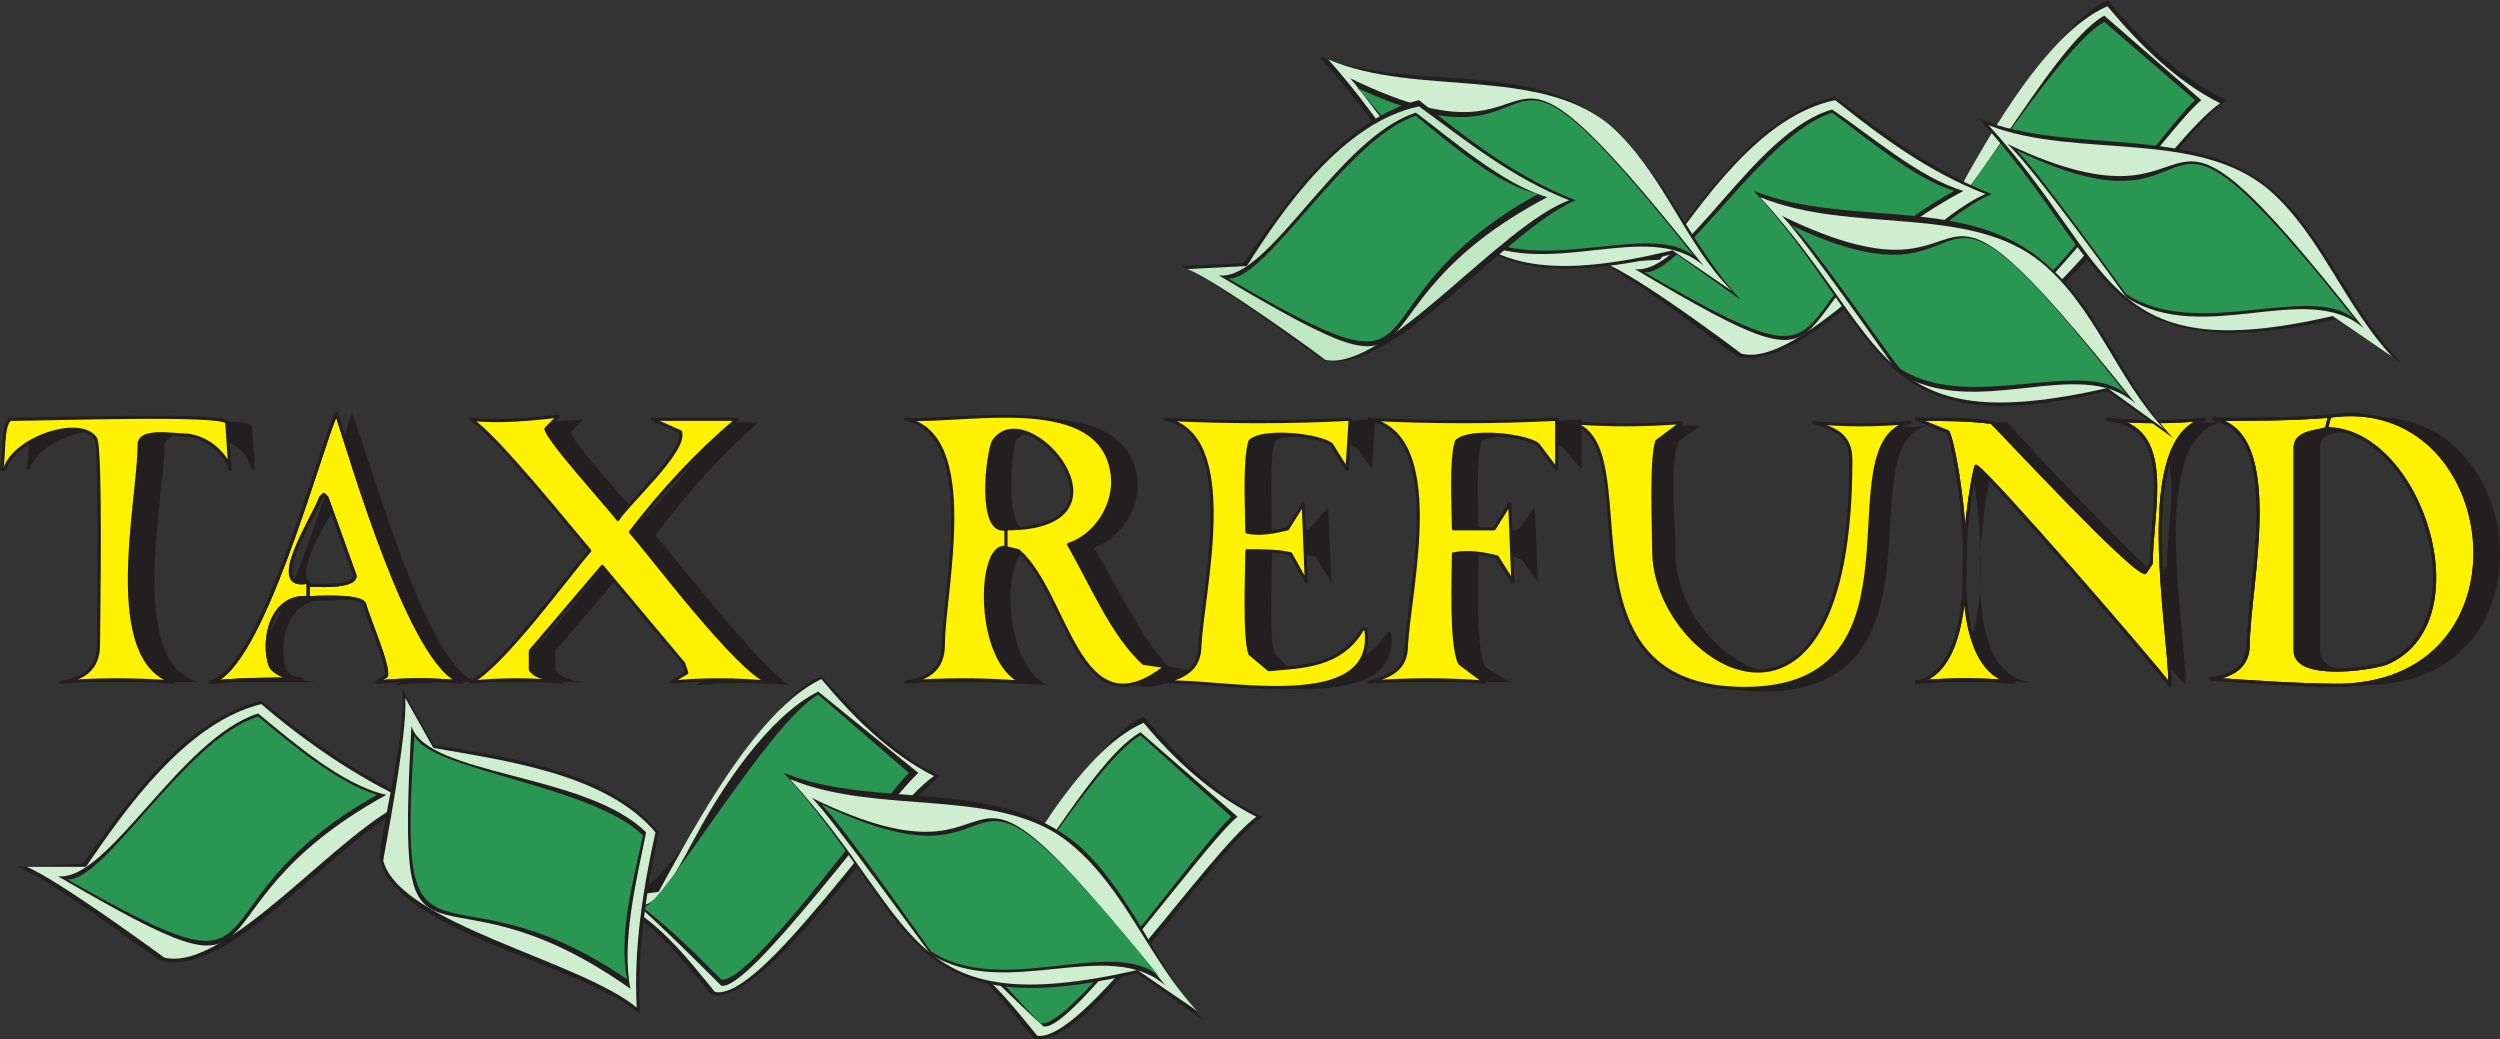 <svg xmlns="http://www.w3.org/2000/svg" width="599.195" height="249.08"><rect width="100%" height="100%" fill="#333333" stroke="none"/><path fill="#231f20" fill-rule="evenodd" d="m247.106 132 3 .75c12 9.75 14.25 43.5 34.5 27.75l-4.5-.75c-6.75-6.75-12.75-20.25-18-28.5 6.75-2.25 11.25-9.75 10.5-16.5-3-21-35.25-12.75-49.5-13.5 5.25.75 9 3 9 9 0 12.75 9 50.25-9 53.25 9 0 18 0 27.75.75-11.25-6-10.5-33.75-3.75-32.25v-4.5c-6.75.75-4.5-18.75-3.75-21.75 9-11.25 36.75 21.75 3.75 21.75v4.5m-226.5 31.5c5.25-.75 9-3 9-8.25s.75-48.75-.75-50.25c-3.75-4.5-19.5 0-21.75 7.5h-.75c.75-2.25 0-11.25 2.25-12 8.25.75 51-.75 51.75 1.5l.75 10.5h-.75c-1.5-5.25-6-7.5-11.25-8.25-1.5 0-9.75-1.5-9.75 3 0 12.75-9 51.75 8.25 56.25h-27m57-23.25V144c-8.25-.75-11.25 9.75-9 16.5 1.5 2.25 5.25 3 8.25 3h-22.5c12-3 26.25-54 30-64.5 4.5 11.25 18 61.5 30 64.5-6.75 0-13.5 0-19.5.75l2.25-1.5c.75-3-4.5-14.25-6-17.25-.75-3-11.25-1.5-13.5-1.5v-3.75c2.25 0 12 1.5 11.25-2.25l-6.75-18-.75-.75v.75c-2.25 3.75-14.25 21.75-3.75 20.25m478.5-33V156c0 7.5 17.25 5.25 21.75 3.75 23.25-10.5 9-57-14.25-56.25l.75-3c41.25-6.75 50.25 63 3 63.75-9.75.75-21 0-31.5-.75 5.25-.75 9-3 9-9 0-12.75 9-50.25-8.25-54 9 .75 18.75.75 27.75 0l-.75 3c-3 0-7.5 0-7.5 3.75m-250.5 49.5 3.75 3.75c9 0 18-.75 23.25-9h.75c3 20.25-35.25 12-48.75 12 5.25-.75 9-3 9-9 0-12.75 9-50.25-8.25-54 14.25 1.5 29.25.75 44.25 0l-.75 12-3.75-5.25c-3.75-2.25-17.25-3.75-19.5-1.5-1.5 4.5-.75 17.25-.75 22.5 3 0 6.75 0 9-1.5l4.5-5.25.75 18-3.75-6c-3.75-.75-7.5-1.5-10.5-1.5 0 5.25-.75 21.75.75 24.75"/><path fill="#231f20" fill-rule="evenodd" d="M334.106 163.5c18-3.75 9-41.25 9-54 0-5.25-3.75-7.5-8.25-9 14.25 1.5 29.25.75 44.25 0v12l-4.5-5.25c-3-2.25-16.5-3.75-19.5-1.5-1.5 5.25-.75 16.5-.75 21.75 3 0 6.75 0 9.75-.75l3.75-5.25.75 18-3.75-5.25c-3-1.5-6.75-2.25-10.5-1.5 0 5.25-.75 21.75 1.5 27l6 3.75h-27.75m143.25-51.75c0 .75-10.5 48.75 9 51.75h-23.25c18.75-3.75 9.75-55.5 7.5-59.25l-7.5-3.75 18 .75c4.5 5.25 33 35.25 36 36.75l2.25-2.25c0-13.5 6-33-10.5-34.5h23.25c-17.25 4.5-8.25 48.75-8.25 63-5.25-5.25-43.5-51-46.5-52.5m-38.25-9.75c7.5.75 15.75.75 23.25 0-20.25 3.75 6.75 63.75-39.75 63.75-47.25 0-21.75-60.75-41.25-63.75h26.25l-5.25 3.75c-2.25 4.5-.75 21.75-.75 27 0 27 47.25 56.25 47.25-21.75 0-6-4.5-8.25-9.75-9m-285 22.5c2.25-3 16.5-16.5 15-21l-7.5-2.25h20.25c-9 7.5-17.25 17.25-24.75 27 4.5 5.25 25.5 32.25 32.25 36-7.5-.75-15-.75-22.5 0l3.75-3-.75-2.25-19.5-23.25-17.25 20.25v4.5c1.5 2.25 5.25 3 7.5 3h-21.75c6.75-3 24-25.5 28.5-30.75-4.5-6-22.5-28.5-29.25-32.25 7.5.75 15 .75 21.75 0l-3 3c0 2.25 15 18.75 17.25 21"/><path fill="#fff200" fill-rule="evenodd" d="M241.106 126.75c33 0 5.25-33-3-21-1.5 3-3.75 22.5 3 21v4.5c-6.75-1.5-7.5 27 3.75 32.25-9.75-.75-18.75-.75-27.75 0 5.25-.75 9-3 9-9 0-12.75 9-50.25-9-54 15 .75 47.25-6.75 49.5 13.5.75 6.75-3.75 14.25-10.5 16.5 5.25 9 10.5 21.75 18 28.5l5.25.75c-21 16.5-23.25-17.25-35.25-27.75l-3-.75v-4.5"/><path fill="none" stroke="#231f20" stroke-linecap="round" stroke-linejoin="round" stroke-miterlimit="10" stroke-width=".75" d="M241.106 126.75c33 0 5.25-33-3-21-1.5 3-3.75 22.5 3 21v4.5c-6.75-1.5-7.5 27 3.75 32.25-9.75-.75-18.75-.75-27.75 0 5.25-.75 9-3 9-9 0-12.75 9-50.25-9-54 15 .75 47.25-6.75 49.5 13.5.75 6.75-3.75 14.25-10.5 16.5 5.25 9 10.5 21.75 18 28.5l5.25.75c-21 16.5-23.25-17.25-35.25-27.75l-3-.75zm0 0"/><path fill="#fff200" fill-rule="evenodd" d="M14.606 163.5c5.25-.75 9-3 9-9 0-4.5.75-48-.75-49.5-3.75-5.25-19.5 0-21.75 7.5h-.75c.75-2.25 0-11.25 2.25-12 9 0 51-1.5 51.75.75l.75 11.25v-.75c-2.25-4.5-6.75-7.5-11.25-7.5-2.25 0-10.5-1.5-10.5 2.25 0 13.5-9 51.75 8.25 57-9-.75-18-.75-27 0"/><path fill="none" stroke="#231f20" stroke-linecap="round" stroke-linejoin="round" stroke-miterlimit="10" stroke-width=".75" d="M14.606 163.5c5.25-.75 9-3 9-9 0-4.5.75-48-.75-49.5-3.75-5.25-19.5 0-21.75 7.5h-.75c.75-2.25 0-11.25 2.25-12 9 0 51-1.5 51.75.75l.75 11.25v-.75c-2.25-4.5-6.75-7.5-11.25-7.5-2.25 0-10.5-1.5-10.5 2.25 0 13.5-9 51.75 8.25 57-9-.75-18-.75-27 0zm0 0"/><path fill="#fff200" fill-rule="evenodd" d="M73.856 139.5v3.75c-9-.75-11.25 10.5-9 16.5 1.5 2.25 5.25 3 7.5 3-6.75 0-14.25 0-21.75.75 12-3 25.5-54 30-64.5 3.75 11.25 18 60.75 30 64.5-6.75-.75-13.5-.75-20.25 0l2.25-1.5c.75-2.25-4.5-14.25-5.25-17.25-.75-2.25-12-1.5-13.5-1.5v-3c1.5 0 11.25.75 11.25-2.25l-6.75-18.75-.75-.75-.75.75c-1.5 4.5-13.5 22.5-3 20.25"/><path fill="none" stroke="#231f20" stroke-linecap="round" stroke-linejoin="round" stroke-miterlimit="10" stroke-width=".75" d="M73.856 139.5v3.75c-9-.75-11.25 10.5-9 16.5 1.5 2.25 5.25 3 7.5 3-6.75 0-14.25 0-21.75.75 12-3 25.5-54 30-64.5 3.75 11.25 18 60.75 30 64.5-6.75-.75-13.5-.75-20.25 0l2.25-1.5c.75-2.25-4.5-14.25-5.25-17.25-.75-2.25-12-1.5-13.5-1.5v-3c1.5 0 11.25.75 11.25-2.25l-6.75-18.75-.75-.75-.75.75c-1.5 4.5-13.5 22.5-3 20.25zm0 0"/><path fill="none" stroke="#231f20" stroke-linecap="round" stroke-linejoin="round" stroke-miterlimit="10" stroke-width=".75" d="M73.856 139.5v3.75c-9-.75-11.25 10.5-9 16.5 1.5 2.25 5.25 3 7.5 3-6.75 0-14.25 0-21.75.75 12-3 25.5-54 30-64.5 3.75 11.25 18 60.75 30 64.5-6.75-.75-13.5-.75-20.25 0l2.25-1.5c.75-2.25-4.5-14.25-5.25-17.25-.75-2.25-12-1.5-13.5-1.5v-3c1.5 0 11.25.75 11.25-2.25l-6.75-18.75-.75-.75-.75.75c-1.5 4.5-13.5 22.5-3 20.25zm0 0"/><path fill="#fff200" fill-rule="evenodd" d="M550.106 107.25V156c0 6.75 17.25 4.5 21.75 3 23.25-9.75 8.25-56.25-14.25-56.25l.75-3c41.25-6 50.25 63 3 64.5-9.75 0-21-.75-31.5-1.5 5.25-.75 9-3 9-8.25 0-13.5 9-51-8.25-54 9 0 18.75 0 27.75-.75l-.75 3c-2.25.75-7.5.75-7.5 4.5"/><path fill="none" stroke="#231f20" stroke-linecap="round" stroke-linejoin="round" stroke-miterlimit="10" stroke-width=".75" d="M550.106 107.25V156c0 6.75 17.25 4.5 21.75 3 23.25-9.75 8.25-56.25-14.25-56.25l.75-3c41.25-6 50.25 63 3 64.5-9.75 0-21-.75-31.5-1.5 5.25-.75 9-3 9-8.25 0-13.5 9-51-8.25-54 9 0 18.75 0 27.75-.75l-.75 3c-2.25.75-7.5.75-7.5 4.5zm0 0"/><path fill="none" stroke="#231f20" stroke-linecap="round" stroke-linejoin="round" stroke-miterlimit="10" stroke-width=".75" d="M550.106 107.25V156c0 6.75 17.25 4.5 21.75 3 23.25-9.75 8.25-56.25-14.25-56.25l.75-3c41.25-6 50.25 63 3 64.5-9.75 0-21-.75-31.5-1.5 5.25-.75 9-3 9-8.25 0-13.5 9-51-8.25-54 9 0 18.75 0 27.75-.75l-.75 3c-2.25.75-7.5.75-7.5 4.5zm0 0"/><path fill="#fff200" fill-rule="evenodd" d="m299.606 156.75 4.5 3.75c8.25-.75 17.25-.75 22.5-9.75h.75c3 21-35.25 12-48 12.75 4.5-1.5 8.25-3 8.25-9 .75-13.5 9.75-50.25-8.25-54 15 .75 29.25.75 44.25 0l-.75 12-3.75-6c-3-2.25-16.5-3.75-19.5-.75-1.5 4.5-.75 17.25-.75 21.75 3 .75 6.75 0 9.75-.75l3.75-6 .75 18.75-3.75-6.75c-3-.75-6.75-.75-10.5-.75 0 4.5-.75 21 .75 24.75"/><path fill="none" stroke="#231f20" stroke-linecap="round" stroke-linejoin="round" stroke-miterlimit="10" stroke-width=".75" d="m299.606 156.75 4.5 3.75c8.25-.75 17.25-.75 22.5-9.75h.75c3 21-35.25 12-48 12.75 4.5-1.5 8.25-3 8.25-9 .75-13.5 9.75-50.25-8.25-54 15 .75 29.25.75 44.25 0l-.75 12-3.75-6c-3-2.25-16.5-3.75-19.5-.75-1.5 4.5-.75 17.25-.75 21.75 3 .75 6.75 0 9.75-.75l3.75-6 .75 18.75-3.75-6.75c-3-.75-6.75-.75-10.5-.75 0 4.5-.75 21 .75 24.75zm0 0"/><path fill="#fff200" fill-rule="evenodd" d="M328.106 163.5c5.25-1.5 9-3 9-9 .75-13.5 9.75-50.25-9-54 15.75.75 30 .75 45 0v12l-4.5-6c-3-2.25-16.5-3.75-19.5-.75-1.5 4.5-.75 15.75-.75 21h9.75l3.75-6 .75 18.75-3.75-6c-3-.75-6.75-1.5-10.5-.75 0 5.25-.75 21.75 1.5 26.25l6 4.5c-9-.75-18-.75-27.75 0"/><path fill="none" stroke="#231f20" stroke-linecap="round" stroke-linejoin="round" stroke-miterlimit="10" stroke-width=".75" d="M328.106 163.5c5.25-1.5 9-3 9-9 .75-13.5 9.75-50.25-9-54 15.75.75 30 .75 45 0v12l-4.5-6c-3-2.25-16.5-3.75-19.5-.75-1.5 4.5-.75 15.75-.75 21h9.75l3.75-6 .75 18.75-3.75-6c-3-.75-6.75-1.5-10.5-.75 0 5.25-.75 21.75 1.5 26.25l6 4.5c-9-.75-18-.75-27.75 0zm0 0"/><path fill="#fff200" fill-rule="evenodd" d="M473.606 111.75c-.75 1.5-9.75 48.75 9 51.75-7.5-.75-15-.75-23.25 0 18.75-3.75 9.75-56.25 7.5-60l-7.5-3c6 0 12.75 0 18 .75 4.5 4.5 33 35.25 36.75 36l1.5-2.25c0-12.75 6-33-10.5-34.5 7.5.75 15 .75 23.25 0-17.25 4.5-8.25 50.25-8.25 63.75-4.5-6-43.5-51-46.5-52.5"/><path fill="none" stroke="#231f20" stroke-linecap="round" stroke-linejoin="round" stroke-miterlimit="10" stroke-width=".75" d="M473.606 111.75c-.75 1.5-9.75 48.75 9 51.75-7.5-.75-15-.75-23.25 0 18.75-3.75 9.75-56.25 7.5-60l-7.5-3c6 0 12.75 0 18 .75 4.5 4.5 33 35.25 36.75 36l1.5-2.25c0-12.75 6-33-10.5-34.5 7.5.75 15 .75 23.25 0-17.25 4.5-8.25 50.25-8.25 63.75-4.5-6-43.5-51-46.5-52.5zm0 0"/><path fill="none" stroke="#231f20" stroke-linecap="round" stroke-linejoin="round" stroke-miterlimit="10" stroke-width=".75" d="M473.606 111.75c-.75 1.5-9.75 48.75 9 51.75-7.5-.75-15-.75-23.25 0 18.75-3.75 9.75-56.25 7.5-60l-7.5-3c6 0 12.75 0 18 .75 4.5 4.5 33 35.25 36.75 36l1.5-2.25c0-12.75 6-33-10.5-34.5 7.5.75 15 .75 23.25 0-17.25 4.5-8.25 50.25-8.25 63.75-4.5-6-43.5-51-46.5-52.5zm0 0"/><path fill="#fff200" fill-rule="evenodd" d="M434.606 101.25c7.5.75 15 .75 23.25 0-21 4.5 6.75 63.75-39.75 63.75-48 0-21.75-60-42-63.75 9 .75 18 .75 27 0l-6 4.5c-1.5 4.5-.75 21-.75 26.25 0 27 47.25 57 47.25-21.75 0-6-3.75-7.5-9-9"/><path fill="none" stroke="#231f20" stroke-linecap="round" stroke-linejoin="round" stroke-miterlimit="10" stroke-width=".75" d="M434.606 101.25c7.5.75 15 .75 23.25 0-21 4.5 6.75 63.75-39.75 63.75-48 0-21.75-60-42-63.75 9 .75 18 .75 27 0l-6 4.5c-1.5 4.5-.75 21-.75 26.25 0 27 47.25 57 47.25-21.75 0-6-3.75-7.5-9-9zm0 0"/><path fill="#fff200" fill-rule="evenodd" d="M148.106 124.5c2.25-3.75 16.5-16.5 15-21l-6.75-3h20.25c-9.75 8.25-18 17.25-25.5 27 5.25 6 25.5 33 33 36-8.25-.75-15.75-.75-23.25 0l3.75-2.25-.75-2.25-19.5-23.25-17.25 20.25v4.5c1.5 2.25 5.25 2.25 7.5 3-7.5-.75-14.25-.75-21.75 0 7.5-3.75 23.25-25.5 28.5-31.5-4.5-5.25-22.5-27.75-28.5-31.5 6.75.75 14.25 0 21-.75l-3 3c0 2.25 15 18.75 17.25 21.75"/><path fill="none" stroke="#231f20" stroke-linecap="round" stroke-linejoin="round" stroke-miterlimit="10" stroke-width=".75" d="M148.106 124.5c2.25-3.75 16.5-16.5 15-21l-6.75-3h20.25c-9.75 8.25-18 17.25-25.5 27 5.25 6 25.5 33 33 36-8.25-.75-15.75-.75-23.25 0l3.75-2.25-.75-2.25-19.5-23.25-17.25 20.25v4.5c1.5 2.25 5.25 2.25 7.5 3-7.5-.75-14.25-.75-21.75 0 7.5-3.75 23.25-25.5 28.5-31.5-4.5-5.25-22.5-27.75-28.5-31.5 6.75.75 14.25 0 21-.75l-3 3c0 2.25 15 18.75 17.25 21.75zm0 0"/><path fill="#231f20" fill-rule="evenodd" d="M453.356 53.25c16.5 5.25 33-44.25 51.75-53.25 8.25 9.75 17.25 18.75 28.5 24-13.5 9.75-41.25 55.5-54.75 53.25-7.5-9-15-18.75-25.5-24"/><path fill="#cfeecf" fill-rule="evenodd" d="m454.856 54 11.25-2.25c8.25-15 23.25-43.5 39-50.25 7.5 9 16.5 18 27 23.25-12 8.25-41.25 53.25-52.5 51.75-6.75-8.25-14.25-18-24.75-22.5"/><path fill="#231f20" fill-rule="evenodd" d="M460.106 55.5c9 .75 30.75-44.25 44.25-51.75L527.606 24c-8.25 6.75-39.75 51.75-46.5 50.25-6.75-6-13.5-12.75-21-18.75"/><path fill="#299651" fill-rule="evenodd" d="M462.356 56.25c3.75 0 30.75-45 42-51L526.106 24c-7.5 6.75-38.25 51-45.75 49.5-6-6-11.25-12.75-18-17.25"/><path fill="#231f20" fill-rule="evenodd" d="m382.106 62.25 15.75-.75c10.5-14.25 24-34.5 42-38.25 12 9 24 18 37.5 23.25-17.25 7.5-44.25 42.75-60.75 39-.75 0-26.25-20.25-34.5-23.25"/><path fill="#cfeecf" fill-rule="evenodd" d="m384.356 63 13.5-.75c10.5-14.25 24-34.5 42-38.25 11.25 9 22.5 17.25 36 22.5-15.75 6.75-44.25 42-58.5 38.25 0 0-24.75-18.75-33-21.75"/><path fill="#231f20" fill-rule="evenodd" d="M391.856 64.5c12 1.5 28.5-33 47.25-38.25 9 6 21 16.5 31.5 19.5-51.75 27.75-19.5 54-78.75 18.75"/><path fill="#299651" fill-rule="evenodd" d="M394.106 65.25c9 .75 28.5-33 45-38.25 8.25 6 19.5 15.75 29.25 18.75-48 27-18.75 51.75-74.25 19.5"/><path fill="#231f20" fill-rule="evenodd" d="m520.856 105-15.75-11.25c-57 13.5-53.25-13.5-84.75-48 22.5 9 51 .75 69.75 17.25 13.5 11.25 18.75 29.25 30.75 42"/><path fill="#cfeecf" fill-rule="evenodd" d="m518.606 102.75-13.5-9.75c-56.25 12.75-51.75-11.25-83.25-45.75 21.75 9 50.25 1.5 67.5 15.75 12.75 10.5 18 27.75 29.25 39.75"/><path fill="#231f20" fill-rule="evenodd" d="M511.856 96.75c-13.5-12-38.25 4.5-57-7.5 0 0-22.5-32.25-27.75-37.5 55.5 27 26.25-28.5 84.75 45"/><path fill="#299651" fill-rule="evenodd" d="M509.606 94.5c-10.5-9-37.5 4.5-54-6-.75 0-21-30-26.25-34.5 51.75 24.75 25.5-29.25 80.25 40.5"/><path fill="#231f20" fill-rule="evenodd" d="M145.106 215.25c16.5 5.25 33-45 51.75-53.25 8.25 9 17.25 18.75 28.5 24-12.75 9-41.25 54.75-54.75 52.5-6.75-8.25-15-18.75-25.5-23.25"/><path fill="#cfeecf" fill-rule="evenodd" d="m146.606 215.25 11.25-1.5c8.25-15 23.25-43.5 39-51 7.5 9 16.5 18 27 23.25-12 8.25-41.25 54-52.5 51.75-6.75-8.25-14.25-18-24.75-22.5"/><path fill="#231f20" fill-rule="evenodd" d="M152.606 216.75c5.25 2.25 12-12.75 14.25-16.5 6-11.25 17.25-28.5 29.25-34.5l24 19.5c-8.25 7.5-40.5 52.5-47.25 51-6.75-6.75-13.5-13.5-20.25-19.5"/><path fill="#299651" fill-rule="evenodd" d="M154.106 217.5c4.5 0 30-44.25 42-51l21.75 18.75c-7.5 7.5-38.25 51-45 49.5-6-6-12-12-18.75-17.25"/><path fill="#231f20" fill-rule="evenodd" d="m4.106 207.75 15.75-.75c10.5-14.25 24-34.5 42.75-39 11.25 9 23.25 18 37.5 24-18 6.75-44.25 42.75-61.5 38.25-.75 0-26.25-19.5-34.5-22.5"/><path fill="#cfeecf" fill-rule="evenodd" d="M6.356 207.75h14.25c9.75-14.25 24-34.5 42-39 10.5 9 22.5 17.25 35.25 23.25-15.75 6-43.5 41.25-58.5 37.5 0 0-25.5-18.75-33-21.75"/><path fill="#231f20" fill-rule="evenodd" d="M13.856 210c12 1.5 29.25-33 48-39 8.25 6.75 20.25 17.25 30.75 19.5-51.75 28.5-19.5 54-78.75 19.5"/><path fill="#299651" fill-rule="evenodd" d="M16.106 210.75c9 .75 28.5-33.75 45.75-39 8.25 6.75 18.75 15.75 28.5 18.75-48 27-18.75 51.75-74.25 20.25"/><path fill="#231f20" fill-rule="evenodd" d="m575.606 87-15.75-10.5c-57 12.75-54-13.5-85.5-48 22.5 9 51.75.75 70.5 17.25C557.606 57 563.606 75 575.606 87"/><path fill="#cfeecf" fill-rule="evenodd" d="m573.356 85.5-14.25-9.75c-55.5 12.75-51.75-12-82.5-45.75 21 8.25 50.25.75 67.5 15.75 12 10.5 18 27.75 29.25 39.75"/><path fill="#231f20" fill-rule="evenodd" d="M566.606 78.75c-13.5-12-38.25 4.5-57-7.5 0 0-22.5-31.5-28.5-36.75 55.5 26.25 27.75-29.25 85.5 44.25"/><path fill="#299651" fill-rule="evenodd" d="M564.356 76.5c-10.5-9-37.5 5.25-54.75-6 0 0-21-29.25-26.25-34.5 52.5 25.5 25.5-29.25 81 40.5"/><path fill="#231f20" fill-rule="evenodd" d="M222.356 225c16.5 5.25 33-44.25 51.75-53.25 8.25 9.75 17.25 18.75 28.5 24-13.5 9.75-41.25 55.5-54.75 53.25-7.5-9-15-19.5-25.5-24"/><path fill="#cfeecf" fill-rule="evenodd" d="m223.856 225.75 11.25-2.25c8.25-15 23.25-43.5 39-50.25 7.5 9 16.5 17.25 27 22.5-12 9-41.25 54-52.5 52.5-6.75-8.25-14.25-18-24.75-22.5"/><path fill="#231f20" fill-rule="evenodd" d="M229.106 227.25c9 0 30.75-44.25 44.25-51.75l23.25 20.25c-8.25 6.75-39.75 51.75-46.5 50.25-6.75-6-13.5-13.5-21-18.75"/><path fill="#299651" fill-rule="evenodd" d="M231.356 227.25c4.5.75 30-44.25 42-51l21.75 19.5c-7.5 6.75-38.25 51-45.75 49.5-6-6-11.25-12.75-18-18"/><path fill="#231f20" fill-rule="evenodd" d="m96.356 165 7.5 13.5c17.25 3 42 6 54 21-3 14.25-5.25 29.25-4.5 43.5-14.25-12-57.75-19.5-62.25-36.75-.75-4.5 6.75-30.75 5.25-41.25"/><path fill="#cfeecf" fill-rule="evenodd" d="m97.106 167.25 6.75 12c16.5 3 41.25 6 53.25 20.25-3 13.5-5.25 27.75-4.5 42-13.5-11.25-57-20.25-60.75-35.25 0-.75 6-30.75 5.25-39"/><path fill="#231f20" fill-rule="evenodd" d="M98.606 174c3.75 12 42 11.25 56.25 25.5-2.25 11.25-6 26.25-3.75 37.5-48.75-34.5-56.25 6.75-52.5-63"/><path fill="#299651" fill-rule="evenodd" d="M99.356 176.25c3 8.25 42.75 12 54.75 24-2.25 10.5-6 24-3.75 34.5-45-30.75-55.5 6-51-58.5"/><path fill="#231f20" fill-rule="evenodd" d="m417.356 72-15.75-11.25c-57 13.5-54-12.75-85.5-47.25 22.5 9 51.75 0 70.5 17.25 12.75 11.25 18.75 28.5 30.75 41.25"/><path fill="#cfeecf" fill-rule="evenodd" d="M415.106 69.75 400.856 60c-55.5 13.5-51.75-11.25-82.5-45.75 21 9 50.25 1.5 67.5 15.75 12.75 11.25 18 28.5 29.25 39.75"/><path fill="#231f20" fill-rule="evenodd" d="M408.356 63.75c-13.5-12-38.25 4.5-57-7.5 0 0-22.5-31.5-27.75-37.5 55.5 27 26.25-28.5 84.75 45"/><path fill="#299651" fill-rule="evenodd" d="M406.106 61.5c-10.5-9-36.75 5.25-54-6-.75 0-21-29.25-27-34.5 53.25 24.75 25.5-29.25 81 40.5"/><path fill="#231f20" fill-rule="evenodd" d="m283.106 63.75 15-.75c9.75-14.25 24-34.5 42-39 12 9.75 24 18.75 37.5 24-17.25 7.5-44.25 42.75-60.75 38.25 0 0-26.25-19.5-33.75-22.5"/><path fill="#bfe8c2" fill-rule="evenodd" d="m284.606 64.5 14.25-.75c9-14.25 23.25-34.5 41.25-38.25 11.25 8.25 22.5 17.25 36 22.5-16.5 6-44.25 41.25-58.5 38.25-.75-.75-25.5-18.75-33-21.75"/><path fill="#231f20" fill-rule="evenodd" d="M292.106 66c12 1.5 28.5-33 47.25-39 9 6.75 21 17.25 31.5 20.25-52.5 27.75-19.5 54-78.75 18.75"/><path fill="#299651" fill-rule="evenodd" d="M294.356 66.75c9 .75 28.5-33.75 45-39 8.25 6.75 19.5 16.5 29.25 18.75-48.75 27-18.75 52.5-74.25 20.25"/><path fill="#231f20" fill-rule="evenodd" d="m288.356 244.5-15.75-11.25c-57 13.5-53.25-13.5-84.75-48 22.5 9 51 .75 70.5 17.25 12.75 11.25 18.75 29.25 30 42"/><path fill="#cfeecf" fill-rule="evenodd" d="m286.856 242.25-14.25-9.75c-56.25 12.75-51.75-11.25-83.25-45.75 21.75 9 51 1.5 67.5 15.75 12.75 10.5 18.75 27.75 30 39.75"/><path fill="#231f20" fill-rule="evenodd" d="M279.356 236.25c-13.5-12-38.25 3.75-56.25-7.5-.75-.75-23.25-32.25-28.5-37.5 55.5 27 26.25-28.5 84.75 45"/><path fill="#299651" fill-rule="evenodd" d="M277.856 234c-11.25-9.75-37.5 5.25-54.75-6 0 0-21-30-26.25-35.25 53.25 25.5 24.75-27.75 81 41.25"/></svg>

